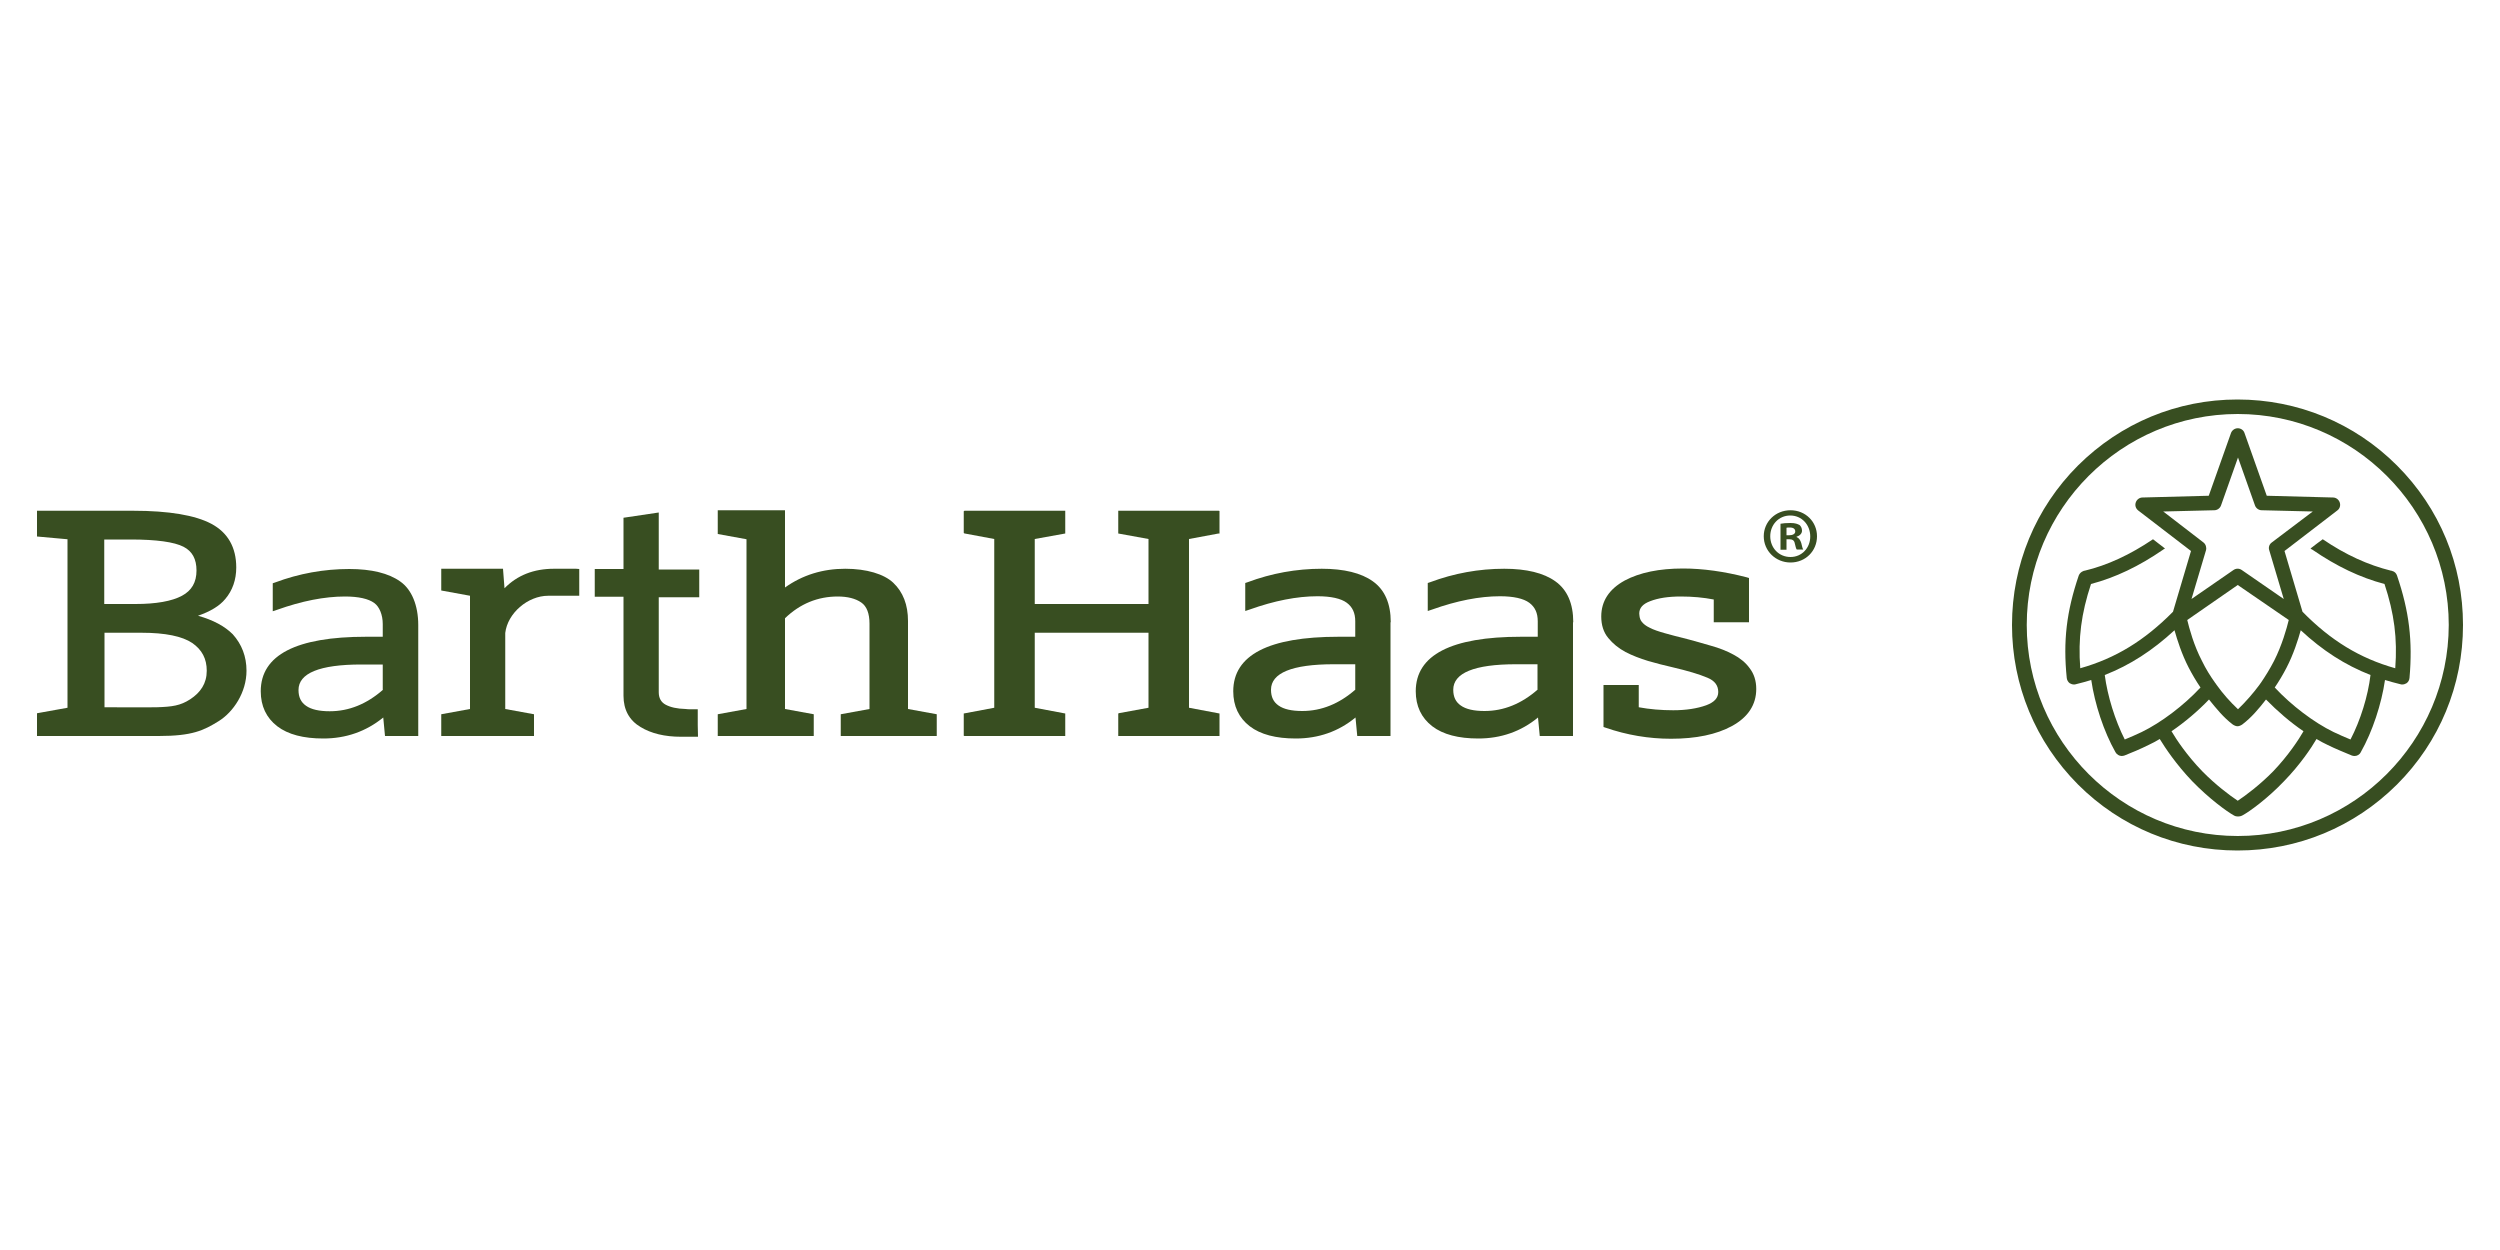 <?xml version="1.0" encoding="UTF-8"?> <!-- Generator: Adobe Illustrator 24.2.3, SVG Export Plug-In . SVG Version: 6.00 Build 0) --> <svg xmlns="http://www.w3.org/2000/svg" xmlns:xlink="http://www.w3.org/1999/xlink" version="1.1" id="Ebene_1" x="0px" y="0px" width="1000px" height="500px" viewBox="0 0 1000 500" style="enable-background:new 0 0 1000 500;" xml:space="preserve"> <style type="text/css"> .st0{fill:#279850;stroke:#303C99;stroke-width:6.947;stroke-miterlimit:3.864;} .st1{fill:url(#SVGID_1_);} .st2{fill:#303C99;} .st3{fill:#303C99;stroke:#303C99;stroke-width:0.25;} .st4{fill:url(#SVGID_2_);} .st5{filter:url(#Adobe_OpacityMaskFilter);} .st6{opacity:0.76;mask:url(#SVGID_3_);} .st7{fill:#FFFFFF;} .st8{fill:url(#SVGID_4_);} .st9{filter:url(#Adobe_OpacityMaskFilter_1_);} .st10{opacity:0.75;mask:url(#SVGID_5_);} .st11{fill:url(#SVGID_6_);} .st12{filter:url(#Adobe_OpacityMaskFilter_2_);} .st13{opacity:0.75;mask:url(#SVGID_7_);} .st14{fill:#166F3F;} .st15{fill:#1B7241;} .st16{fill-rule:evenodd;clip-rule:evenodd;fill:#166F3F;stroke:#FFFFFF;stroke-width:0.928;stroke-miterlimit:10;} .st17{fill-rule:evenodd;clip-rule:evenodd;fill:#2E7D52;} .st18{fill-rule:evenodd;clip-rule:evenodd;fill:#307F54;stroke:#FFFFFF;stroke-width:0.619;stroke-miterlimit:10;} .st19{fill-rule:evenodd;clip-rule:evenodd;fill:#166F3F;stroke:#FFFFFF;stroke-width:0.619;stroke-miterlimit:10;} .st20{fill-rule:evenodd;clip-rule:evenodd;fill:#73A88C;stroke:#FFFFFF;stroke-width:0.619;stroke-miterlimit:10;} .st21{fill-rule:evenodd;clip-rule:evenodd;fill:#539471;stroke:#FFFFFF;stroke-width:0.619;stroke-miterlimit:10;} .st22{fill-rule:evenodd;clip-rule:evenodd;fill:#1B7243;stroke:#FFFFFF;stroke-width:0.619;stroke-miterlimit:10;} .st23{fill-rule:evenodd;clip-rule:evenodd;fill:#639E7E;stroke:#FFFFFF;stroke-width:0.619;stroke-miterlimit:10;} .st24{fill:#589450;} .st25{fill:#384E21;} </style> <g> <path class="st25" d="M167.3,250c0-7.8-2.6-14.2-7.2-17.4c-4.6-3.3-11.5-5-20.4-5c-10.1,0-20.1,1.8-29.7,5.4l-0.9,0.3v11.2l1.8-0.6 c9.8-3.5,18.9-5.3,27.1-5.3c5.4,0,9.4,0.9,11.7,2.6c2.1,1.5,3.4,4.8,3.4,8.4v5.1h-6.7c-27.9,0-42.1,7.3-42.1,21.8 c0,5.9,2.2,10.6,6.6,14c4.3,3.3,10.5,4.9,18.4,4.9c9.1,0,17.1-2.8,24-8.4l0.7,7.4h13.3v-6.6l0-2.1V250z M153.2,275.9 c-6.5,5.7-13.6,8.6-21.3,8.6c-4.2,0-7.4-0.7-9.5-2.2c-2-1.4-3-3.4-3-6.3c0-6.7,8.4-10.2,25.1-10.2h8.6V275.9z"></path> <path class="st25" d="M227.3,227.5c-1.2,0-2.5,0-3.7,0c-0.8,0-1.5,0-2,0c-8.1,0-14.7,2.6-19.8,7.8l-0.6-7.8h-24.7v8.7l11.5,2.1 v45.3l-11.5,2.1v8.7h37.1v-8.7l-11.5-2.1l0-30.4c0.9-7.9,9-14.9,17.2-14.9c0.7,0,1.7,0,2.9,0c1.4,0,3.1,0,4.6,0c1.3,0,2.6,0,3.5,0 l1.4,0v-10.7l-1.3-0.1C229.6,227.5,228.5,227.5,227.3,227.5z"></path> <path class="st25" d="M263.5,205l-14.1,2.1v20.5h-11.5v11.1h11.5v39.6c0,5.6,2.3,9.8,6.8,12.5c4.3,2.6,9.7,3.9,16.2,3.9 c2.6,0,2.7,0,2.8,0c0.1,0,0.2,0,2.7,0h1.3l-0.1-4.7l0-6.3c0,0-2.2,0-2.5,0c-0.4,0-0.6,0-0.9,0c-0.3,0-0.7,0-1.4-0.1 c-3.6-0.1-6.1-0.7-8-1.7c-1.9-1-2.8-2.7-2.8-5v-38h16.2v-11.1h-16.2V205z"></path> <path class="st25" d="M363.2,248.4c0-6.5-2-11.6-5.9-15.3c-3.7-3.5-10.7-5.6-19.2-5.6c-9,0-17.1,2.5-24.1,7.5v-30.9h-26.9v9.5 l11.5,2.1v67.9l-11.5,2.1v8.7h38.4v-8.7l-11.5-2.1v-36.3c6-5.8,13.1-8.7,21.1-8.7c3.9,0,7.1,0.8,9.4,2.4c2.2,1.5,3.3,4.4,3.3,8.5 v34.1l-11.5,2.1v8.7h38.4v-8.7l-11.5-2.1V248.4z"></path> <polygon class="st25" points="487.4,213.4 487.8,213.4 487.8,204.4 487.5,204.3 447.3,204.3 447.3,213.4 459.4,215.6 459.4,241.6 413.9,241.6 413.9,215.6 426.1,213.4 426.1,204.3 385.8,204.3 385.5,204.5 385.5,213.1 385.6,213.3 385.9,213.4 397.7,215.6 397.7,283.1 385.5,285.4 385.5,294.3 385.8,294.4 426.1,294.4 426.1,285.4 413.9,283.1 413.9,253.1 459.4,253.1 459.4,283.1 447.4,285.3 447.3,285.6 447.3,294.4 487.4,294.4 487.8,294.4 487.8,285.4 475.6,283.1 475.6,215.6 "></polygon> <path class="st25" d="M556.3,248.9c0-7.5-2.4-13-7.2-16.4c-4.6-3.3-11.5-5-20.4-5c-10.1,0-20.1,1.8-29.7,5.4l-0.9,0.3v11.2l1.8-0.6 c9.8-3.5,18.9-5.3,27.1-5.3c5.4,0,9.4,0.9,11.7,2.6c2.3,1.7,3.4,4.1,3.4,7.4v6.2h-6.7c-27.9,0-42.1,7.3-42.1,21.8 c0,5.9,2.2,10.6,6.6,14c4.3,3.3,10.5,4.9,18.4,4.9c9.1,0,17.1-2.8,23.9-8.4l0.7,7.4h13.3v-6.6l0-2.1V248.9z M542.2,275.8 c-6.5,5.7-13.6,8.6-21.3,8.6c-4.2,0-7.4-0.7-9.5-2.2c-2-1.4-3-3.4-3-6.3c0-6.7,8.4-10.2,25.1-10.2h8.6V275.8z"></path> <path class="st25" d="M629.3,248.9c0-7.5-2.4-13-7.2-16.4c-4.6-3.3-11.5-5-20.4-5c-10.1,0-20.1,1.8-29.7,5.4l-0.9,0.3v11.2l1.8-0.6 c9.8-3.5,18.9-5.3,27.1-5.3c5.4,0,9.4,0.9,11.7,2.6c2.3,1.7,3.4,4.1,3.4,7.4v6.2h-6.7c-27.9,0-42.1,7.3-42.1,21.8 c0,5.9,2.2,10.6,6.6,14c4.3,3.3,10.5,4.9,18.4,4.9c9.1,0,17.1-2.8,23.9-8.4l0.7,7.4h13.3v-6.6l0-2.1V248.9z M615.1,275.8 c-6.5,5.7-13.6,8.6-21.3,8.6c-4.2,0-7.4-0.7-9.5-2.2c-2-1.4-3-3.4-3-6.3c0-6.7,8.4-10.2,25.1-10.2h8.6V275.8z"></path> <path class="st25" d="M693.3,261.8c-2.6-1.4-5.6-2.6-8.9-3.5c-3.4-1-6.6-1.9-9.6-2.7c-3.3-0.8-6.3-1.6-8.8-2.3 c-2.5-0.7-4.6-1.4-6.1-2.2c-1.5-0.7-2.5-1.5-3.2-2.4c-0.5-0.6-0.8-1.4-0.9-2.3c0-0.3-0.1-0.6-0.1-1c0-2.2,1.4-3.8,4.3-4.9 c3.3-1.3,7.4-1.9,12.3-1.9c4.7,0,9.1,0.4,13.2,1.2v9.1h14.1v-17.7l-1-0.3c-8.9-2.3-17.4-3.5-25.4-3.5c-9.5,0-17.3,1.6-23.3,4.8 c-6.2,3.4-9.4,8.2-9.4,14.4c0,3.4,0.9,6.3,2.8,8.6c1.8,2.2,4.1,4.1,6.9,5.6c2.7,1.4,5.8,2.6,9.1,3.6c3.2,0.9,6.5,1.8,9.7,2.5 c6,1.4,10.7,2.8,14,4.2c2.9,1.2,4.3,3.1,4.3,5.7c0,2.4-1.6,4.1-4.8,5.3c-3.6,1.3-8.1,2-13.2,2c-4.8,0-9.5-0.4-13.8-1.2V274h-14.1 v16.8l0.9,0.3c8.4,2.9,17.2,4.4,26.1,4.4c10,0,18.2-1.7,24.4-5.1c6.4-3.5,9.7-8.5,9.7-14.8c0-3.3-0.9-6.1-2.7-8.4 C698.3,265.1,696,263.2,693.3,261.8z"></path> <path class="st25" d="M718.6,214.8v-0.1c1.3-0.4,2.2-1.3,2.2-2.4c0-1-0.4-1.8-1-2.3c-0.8-0.4-1.6-0.8-3.6-0.8c-1.7,0-3,0.1-4,0.3 v10.4h2.4v-4.2h1.1c1.3,0,2,0.5,2.2,1.6c0.3,1.2,0.5,2.2,0.8,2.5h2.6c-0.3-0.4-0.4-1-0.8-2.6C720.1,216,719.6,215.2,718.6,214.8z M715.7,214.1h-1.1v-3c0.3-0.1,0.7-0.1,1.3-0.1c1.5,0,2.2,0.6,2.2,1.6C718.1,213.6,717,214.1,715.7,214.1z"></path> <path class="st25" d="M716.2,204.1c-6,0-10.7,4.6-10.7,10.4c0,5.9,4.8,10.5,10.7,10.5c6,0,10.6-4.6,10.6-10.5 C726.8,208.7,722.2,204.1,716.2,204.1z M716.2,222.8c-4.7,0-8.1-3.7-8.1-8.3c0-4.6,3.4-8.3,8-8.3c4.6,0,8,3.7,8,8.4 C724.1,219.1,720.8,222.8,716.2,222.8z"></path> <path class="st25" d="M79.2,246.3c4.9-1.7,8.6-3.9,10.9-6.7c2.9-3.4,4.4-7.7,4.4-12.6c0-8.1-3.4-14-10-17.5 c-6.4-3.4-16.9-5.2-31.2-5.2H14.8v10.3l12.2,1.1v67.4l-12.2,2.2v9.1h48.7c13.4,0,17.9-2.2,23.9-5.9c6-3.7,11.2-11.6,11.2-20.2 c0-5.7-1.9-10.6-5.5-14.6C89.9,250.5,85.3,248,79.2,246.3z M41.7,215.8h10.6c10.3,0,17.4,1,21.1,2.9c3.5,1.8,5.2,4.9,5.2,9.5 c0,4.7-1.9,8-5.8,10.1c-4.1,2.2-10.4,3.3-18.6,3.3H41.7V215.8z M76.1,279.7c-4,2.6-7.3,3-13.3,3.2c-3,0.1-21,0-21,0v-29.8h14.9 c9.4,0,16.2,1.4,20.2,4.1c3.9,2.7,5.8,6.3,5.8,11.1C82.7,273.4,80.2,277,76.1,279.7z"></path> <path class="st25" d="M958.8,230.2c-0.3-0.9-1-1.6-1.9-1.8l-0.2-0.1c-0.1,0-0.1,0-0.2,0c-9.3-2.3-18.3-6.4-27.4-12.6l-2.3,1.7 l-2.6,2c0.3,0.2,0.5,0.4,0.8,0.5c9.6,6.6,19,11.1,28.8,13.7c3.9,11.8,5.2,21.8,4.3,33.7c-14.2-4-25.8-11.1-37.1-22.6l-7.2-24.3 l21.1-16.2c1-0.7,1.4-2,1-3.2c-0.4-1.2-1.5-2-2.7-2l-26.5-0.7l-8.9-25.1c-0.4-1.2-1.5-1.9-2.7-1.9s-2.3,0.8-2.7,1.9l-8.9,25.1 l-26.5,0.7c-1.2,0-2.3,0.8-2.7,2c-0.4,1.2,0,2.4,1,3.2l21.1,16.2l-7.2,24.3c-11.4,11.5-22.9,18.6-37.1,22.6 c-0.9-11.9,0.4-21.9,4.3-33.7c9.8-2.6,19.2-7.1,28.8-13.7h0c0.1-0.1,0.4-0.3,0.8-0.5l-4.8-3.7c-9.2,6.2-18.2,10.4-27.4,12.6 c-0.1,0-0.1,0-0.2,0l-0.2,0.1c-0.9,0.3-1.6,1-1.9,1.8c-4.9,14.4-6.3,26.2-4.8,41c0.1,0.8,0.5,1.6,1.2,2.1c0.5,0.3,1.1,0.5,1.7,0.5 c0.2,0,0.5,0,0.7-0.1c2.1-0.5,4.2-1.1,6.2-1.7c1.4,9.6,5,20.6,9.7,28.9c0.5,0.9,1.5,1.5,2.5,1.5c0.4,0,0.7-0.1,1.1-0.2 c2.6-1,6.6-2.7,9.6-4.2c1.5-0.7,3-1.5,4.5-2.4c2.2,3.6,6.6,10.2,13,16.9c6.7,6.9,13.8,12.1,16.7,13.7c0.5,0.3,1.1,0.4,1.6,0.4 c0.5,0,1.1-0.1,1.7-0.4c3-1.6,10.1-6.8,16.7-13.7c6.5-6.7,10.9-13.3,13-16.9c1.5,0.9,3,1.7,4.5,2.4c3,1.5,7,3.1,9.6,4.2 c0.3,0.1,0.7,0.2,1.1,0.2c1,0,2-0.5,2.5-1.5c4.7-8.3,8.3-19.3,9.7-28.9c2,0.6,4.1,1.2,6.2,1.7c0.2,0.1,0.5,0.1,0.7,0.1 c0.6,0,1.2-0.2,1.7-0.5c0.7-0.5,1.1-1.2,1.2-2.1C965.1,256.4,963.7,244.6,958.8,230.2z M865.3,204.6l20.4-0.5 c1.2,0,2.3-0.8,2.7-1.9l6.8-19.2l6.8,19.2c0.4,1.1,1.5,1.9,2.7,1.9l20.4,0.5L908.7,217c-1,0.7-1.4,2-1,3.1l5.8,19.5l-16.8-11.6 c-1-0.7-2.3-0.7-3.3,0l-16.8,11.6l5.8-19.5c0.3-1.1-0.1-2.4-1-3.1L865.3,204.6z M895.1,234l20.4,14c-0.8,3.3-2.7,10.1-5.9,16.4 c-1.6,3.1-3.4,6-5.3,8.8c-0.2,0.2-0.3,0.4-0.5,0.7c-2.6,3.5-5.5,6.8-8.6,9.8c-3.2-3-6.1-6.3-8.6-9.8c-0.1-0.2-0.3-0.5-0.5-0.7 c-2-2.8-3.8-5.7-5.3-8.8c-3.3-6.3-5.1-13.1-5.9-16.4L895.1,234z M856.7,292.8c-2.1,1-4.6,2.1-6.8,3c-3.9-7.7-6.9-17.4-8-25.8 c10.2-4,19.1-9.8,27.9-17.9c1.1,3.9,2.9,9.6,5.7,15c1.4,2.7,3,5.4,4.7,7.9C873.5,282.2,864.5,289,856.7,292.8z M909.3,308.5 c-5.3,5.4-10.9,9.6-14.2,11.8c-3.3-2.2-8.9-6.4-14.2-11.8c-6.1-6.3-10.3-12.6-12.3-16c5.3-3.6,10.6-8.1,15-12.7 c2.9,3.6,5.8,7.2,9.5,10c0.6,0.4,1.3,0.7,1.9,0.7c0.6,0,1.3-0.3,1.9-0.7c3.7-2.8,6.7-6.4,9.5-10c4.5,4.6,9.7,9.1,15,12.7 C919.5,295.8,915.4,302.1,909.3,308.5z M940.2,295.8c-2.2-0.9-4.7-2-6.8-3c-7.8-3.8-16.8-10.6-23.5-17.8c1.7-2.5,3.3-5.2,4.7-7.9 c2.8-5.4,4.6-11.1,5.7-15c8.7,8.1,17.7,13.9,27.9,17.9C947.2,278.4,944.2,288.1,940.2,295.8z"></path> <path class="st25" d="M958.8,186.2c-17-17-39.7-26.4-63.8-26.4c-24.1,0-46.7,9.4-63.8,26.4c-17,17-26.4,39.7-26.4,63.8 c0,24.1,9.4,46.7,26.4,63.8c17,17,39.7,26.4,63.8,26.4c24.1,0,46.7-9.4,63.8-26.4c17-17,26.4-39.7,26.4-63.8 C985.2,225.9,975.9,203.3,958.8,186.2z M895.1,334.4c-46.5,0-84.4-37.9-84.4-84.4c0-46.5,37.9-84.4,84.4-84.4 c46.5,0,84.4,37.9,84.4,84.4C979.4,296.5,941.6,334.4,895.1,334.4z"></path> </g> </svg> 